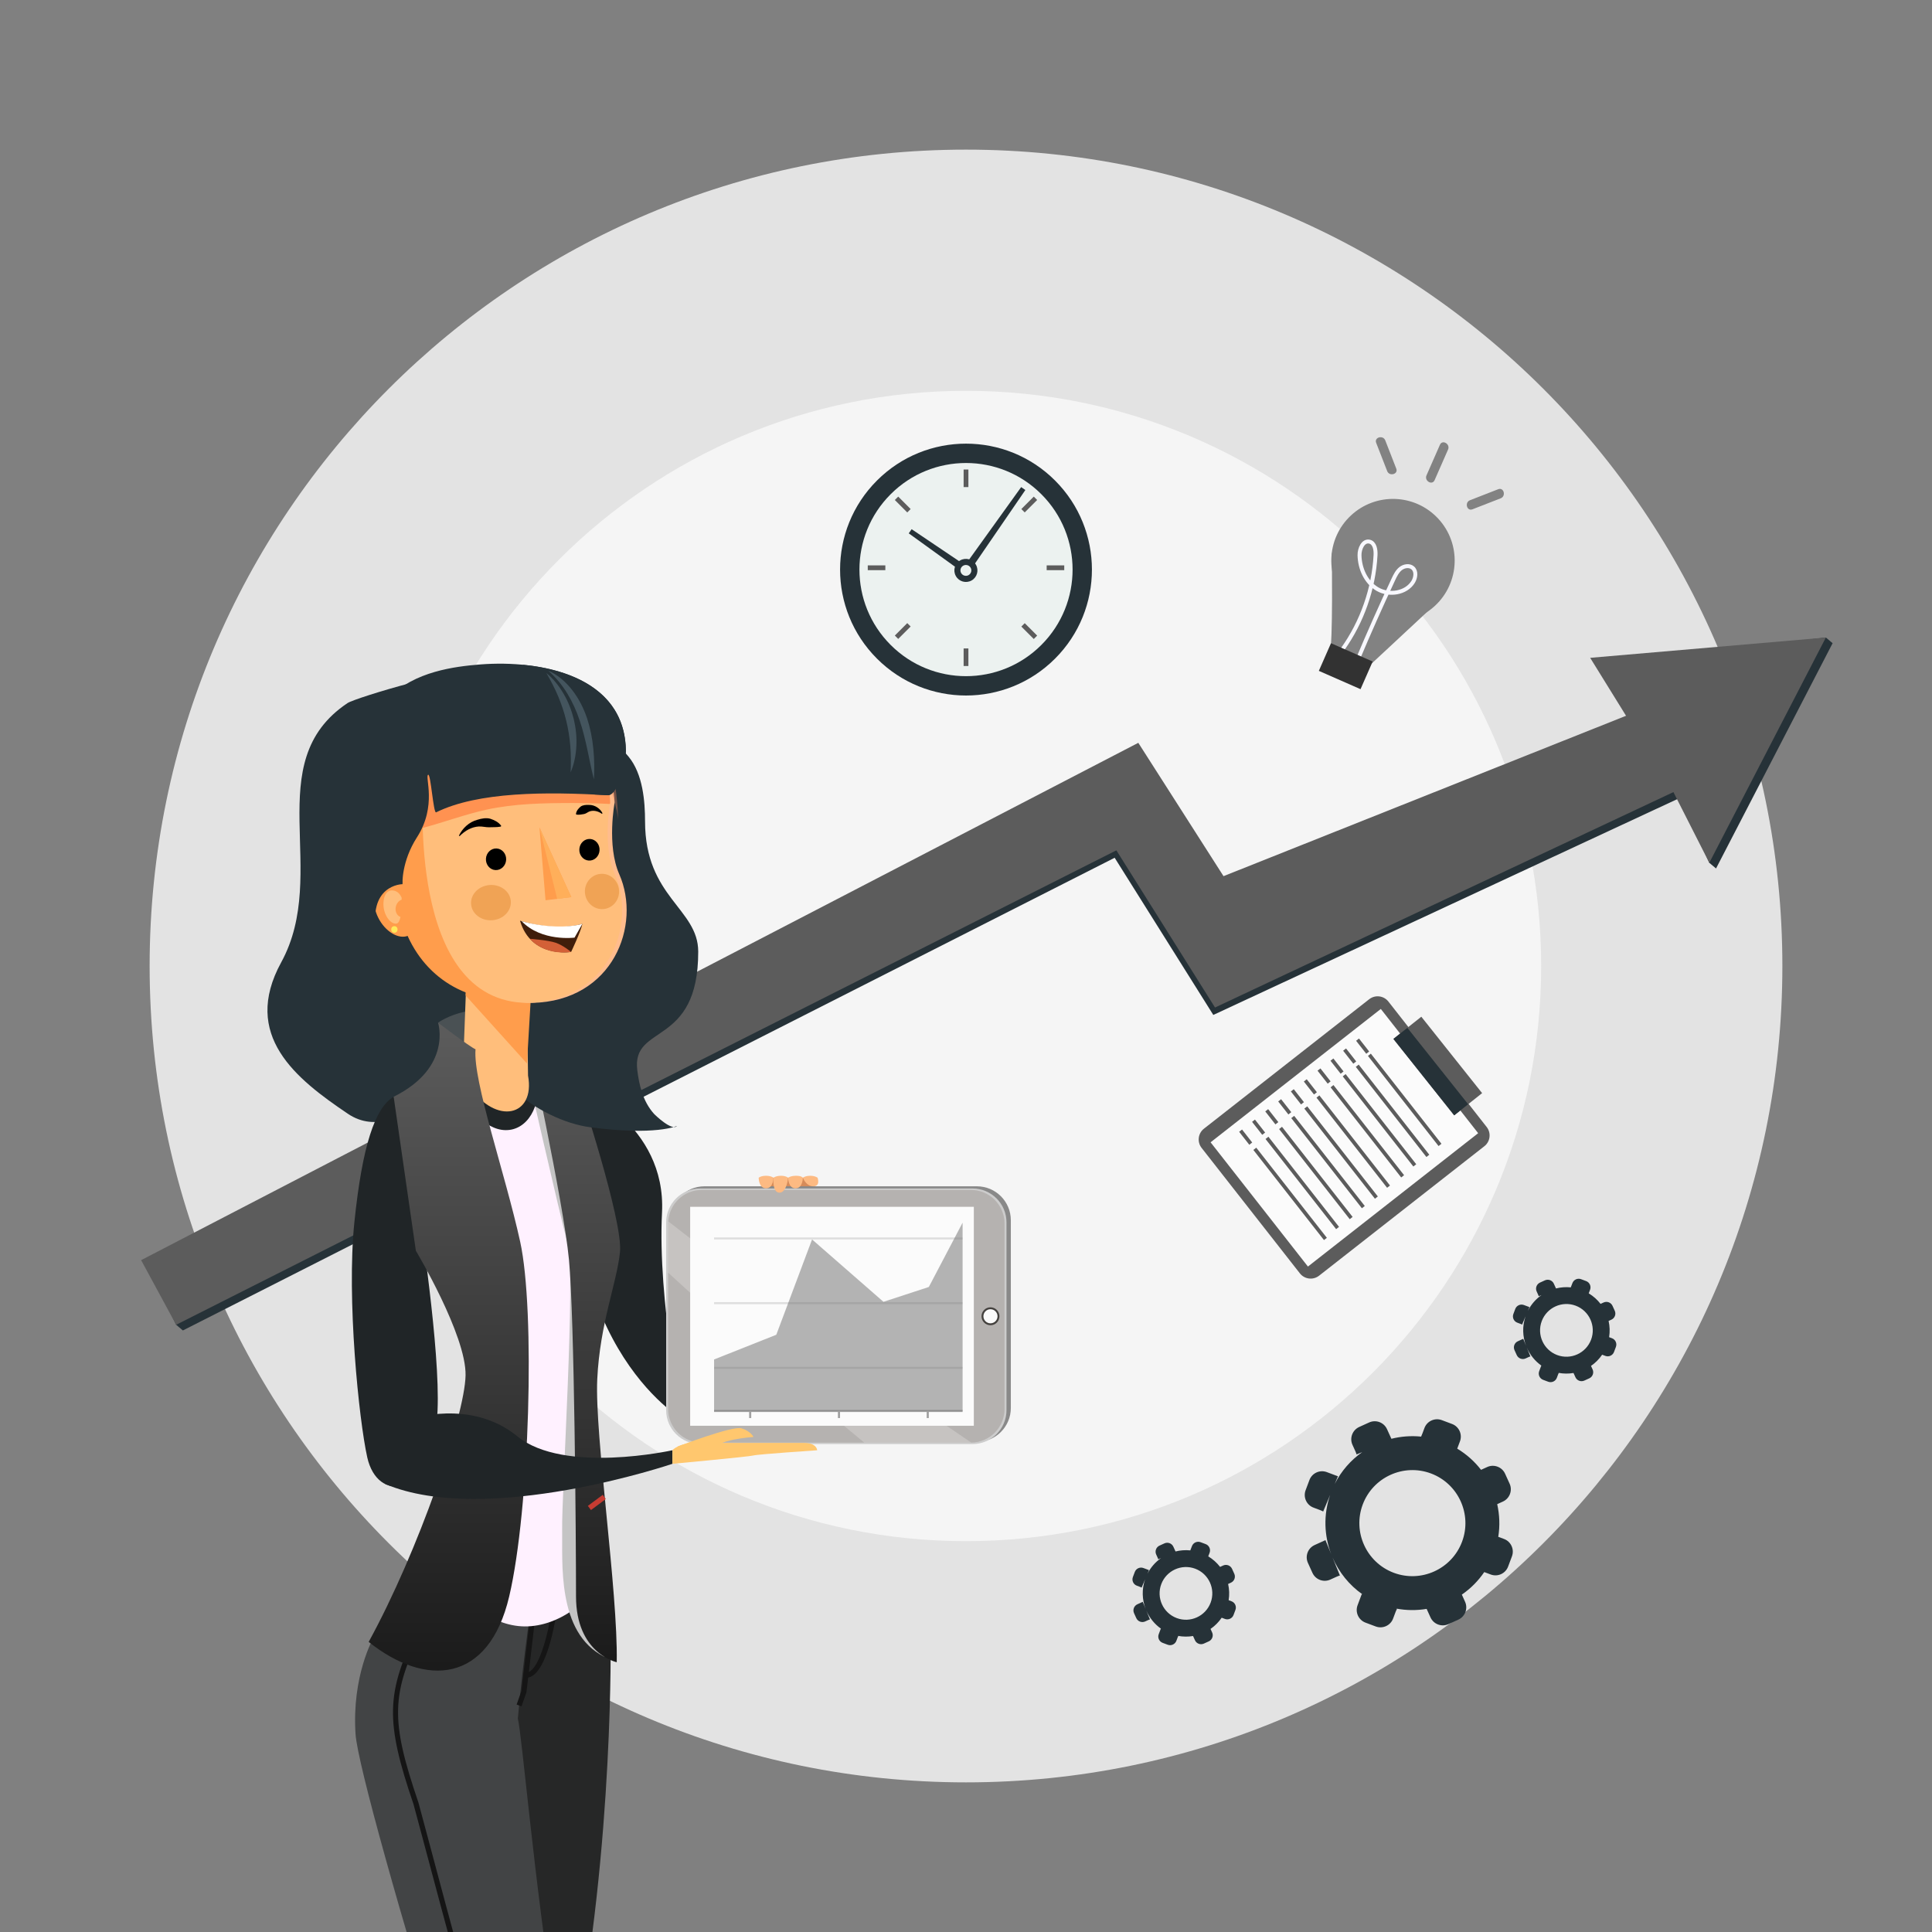 <svg width="400" height="400" viewBox="0 0 400 400" fill="none" xmlns="http://www.w3.org/2000/svg">
<rect x="0" y="0" width="400" height="400" fill="#808080" stroke="none"/>
<g clip-path="url(#clip0_112_1747)">
<path d="M200 369.02C293.348 369.02 369.021 293.347 369.021 199.999C369.021 106.652 293.348 30.979 200 30.979C106.653 30.979 30.98 106.652 30.98 199.999C30.98 293.347 106.653 369.02 200 369.02Z" fill="#E3E3E3"/>
<path d="M200 319.082C265.768 319.082 319.083 265.767 319.083 199.999C319.083 134.231 265.768 80.916 200 80.916C134.232 80.916 80.917 134.231 80.917 199.999C80.917 265.767 134.232 319.082 200 319.082Z" fill="#F5F5F5"/>
<path d="M30.615 262.075L36.47 274.281L37.865 275.456L230.778 177.592L251.201 210.132L347.86 165.171L353.891 178.633L355.286 179.808L379.423 133.167L378.027 131.992L330.625 137.371L338.051 149.37L253.799 182.986L236.157 155.378L30.615 262.075Z" fill="#263238"/>
<path d="M29.219 260.9L36.469 274.281L231.132 176.054L251.556 208.594L346.464 163.996L353.891 178.633L378.027 131.992L329.229 136.196L336.656 148.195L253.316 181.399L235.674 153.792L29.219 260.9Z" fill="#5C5C5C"/>
<path d="M218.436 136.361C228.617 126.181 228.617 109.671 218.437 99.489C208.257 89.306 191.749 89.306 181.567 99.489C171.384 109.671 171.384 126.178 181.567 136.361C191.749 146.545 208.257 146.545 218.436 136.361Z" fill="#263238"/>
<path d="M215.604 133.529C224.221 124.912 224.221 110.94 215.604 102.323C206.989 93.705 193.016 93.705 184.401 102.323C175.783 110.94 175.783 124.911 184.401 133.529C193.016 142.148 206.988 142.148 215.604 133.529Z" fill="#ECF2F0"/>
<path d="M200.642 118.562C200.995 118.211 200.995 117.641 200.642 117.286C200.29 116.936 199.719 116.936 199.366 117.286C199.015 117.641 199.015 118.211 199.366 118.562C199.718 118.915 200.29 118.915 200.642 118.562Z" fill="#040404"/>
<path d="M198.793 116.024C197.649 116.678 197.249 118.136 197.908 119.276C198.558 120.432 200.016 120.828 201.168 120.173C202.315 119.513 202.708 118.059 202.053 116.911C201.401 115.765 199.943 115.371 198.793 116.024Z" fill="#263238"/>
<path d="M201.05 117.852L212.289 101.455L211.422 100.848L199.806 117.014L188.745 109.564L188.146 110.423L200.182 119.111L200.278 118.972L200.282 118.976L200.761 118.276L201.054 117.854L201.05 117.852Z" fill="#263238"/>
<path d="M198.862 117.906C198.763 118.515 199.179 119.099 199.785 119.2C200.397 119.318 200.977 118.894 201.088 118.286C201.192 117.672 200.782 117.094 200.173 116.99C199.55 116.882 198.976 117.295 198.862 117.906Z" fill="#ECF2F0"/>
<path d="M200.497 97.207H199.507V100.847H200.497V97.207Z" fill="#5C5C5C"/>
<path d="M200.497 134.252H199.507V137.89H200.497V134.252Z" fill="#5C5C5C"/>
<path d="M183.302 117.055H179.661V118.048H183.302V117.055Z" fill="#5C5C5C"/>
<path d="M220.342 117.055H216.702V118.048H220.342V117.055Z" fill="#5C5C5C"/>
<path d="M214.033 102.817L211.459 105.391L212.159 106.091L214.733 103.517L214.033 102.817Z" fill="#5C5C5C"/>
<path d="M187.838 129.009L185.266 131.582L185.966 132.282L188.539 129.71L187.838 129.009Z" fill="#5C5C5C"/>
<path d="M185.966 102.817L185.264 103.52L187.838 106.093L188.54 105.391L185.966 102.817Z" fill="#5C5C5C"/>
<path d="M212.162 129.022L211.459 129.725L214.033 132.298L214.735 131.596L212.162 129.022Z" fill="#5C5C5C"/>
<path d="M97.007 139.939C97.044 137.424 73.637 144.44 71.955 145.564C53.57 157.846 68.399 180.635 58.224 199.237C49.937 214.39 61.296 223.354 72.02 230.592C83.674 238.458 97.346 216.58 97.346 216.58C97.346 216.58 97.004 140.123 97.007 139.939Z" fill="#263238"/>
<path d="M168.778 244.059L168.287 248.349L158.868 247.601L158.6 243.744L160.124 243.835H163.173H166.223L168.778 244.059Z" fill="#D68B59"/>
<path d="M126.433 341.37C126.433 349.346 126.164 398.488 114.954 440.816C104.522 480.206 104.91 514.351 104.91 514.351L95.583 512.199C95.583 512.199 91.075 446.56 97.634 419.656C98.094 372.665 107.87 334.641 107.87 334.641L124.999 328.543L126.433 341.37Z" fill="#262727"/>
<path d="M77.303 339.131C77.303 339.131 72.807 346.934 73.613 359.04C74.421 371.146 109.573 487.088 122.487 514.35C128.585 514.35 131.814 514.35 131.814 514.35C131.814 514.35 121.984 463.218 115.173 418.93C110.378 387.746 108.166 359.954 107.214 355.805C108.497 341.456 110.291 330.514 110.291 330.514L77.303 339.131Z" fill="#424445"/>
<path d="M127.883 514.517C127.737 514.065 113.151 469.072 106.331 447.794C100.835 430.646 91.34 394.998 87.284 379.776C86.354 376.284 85.682 373.761 85.613 373.554C79.72 356.263 79.877 350.444 86.594 336.92L87.558 337.399C80.936 350.731 80.797 356.086 86.632 373.207C86.705 373.422 87.204 375.291 88.324 379.499C92.377 394.714 101.868 430.343 107.356 447.466C114.175 468.742 128.76 513.733 128.907 514.185L127.883 514.517Z" fill="#151515"/>
<path d="M107.973 353.276L106.959 352.916L107.951 350.115L110.109 331.586H115.546L115.471 332.19C115.287 333.674 113.578 346.477 109.359 347.331L108.986 350.417L107.973 353.276ZM111.069 332.662L109.496 346.161C111.833 345.069 113.632 337.719 114.325 332.662H111.069Z" fill="#151515"/>
<path d="M119.868 225.189C119.868 225.189 137.991 232.761 137.062 251.055C136.133 269.349 141.292 293.832 141.292 293.832C141.292 293.832 112.856 277.526 119.868 225.189Z" fill="#202527"/>
<path d="M209.283 252.639V291.504C209.283 295.385 206.137 298.531 202.256 298.531H145.846C141.964 298.531 138.818 295.385 138.818 291.504V252.639C138.818 248.757 141.965 245.611 145.846 245.611H202.256C206.137 245.611 209.283 248.758 209.283 252.639Z" fill="#898989"/>
<path d="M208.385 253.088V291.954C208.385 295.835 205.238 298.981 201.358 298.981H144.947C141.066 298.981 137.92 295.835 137.92 291.954V253.088C137.92 249.207 141.066 246.061 144.947 246.061H201.358C205.238 246.061 208.385 249.207 208.385 253.088Z" fill="#CCCCCC"/>
<path d="M207.965 253.319V291.722C207.965 295.557 204.856 298.666 201.021 298.666H145.283C141.448 298.666 138.339 295.557 138.339 291.722V253.319C138.339 249.484 141.448 246.375 145.283 246.375H201.021C204.856 246.375 207.965 249.484 207.965 253.319Z" fill="#C6C3C1"/>
<path d="M138.34 263.498V291.722C138.34 295.557 141.449 298.666 145.284 298.666H178.924C165.127 287.252 151.498 275.642 138.34 263.498Z" fill="#B5B2B0"/>
<path d="M138.362 252.872C143.034 256.511 147.722 260.128 152.437 263.712C168.332 275.794 184.512 287.521 201.08 298.663C204.888 298.631 207.966 295.537 207.966 291.722V253.319C207.966 249.484 204.857 246.375 201.022 246.375H145.283C141.599 246.375 138.594 249.246 138.362 252.872Z" fill="#B5B2B0"/>
<path d="M142.891 249.855V295.188H201.619V249.855H142.891Z" fill="#FBFBFB"/>
<path d="M203.894 271.347C204.542 270.699 205.591 270.699 206.238 271.347C206.886 271.995 206.886 273.045 206.238 273.692C205.591 274.339 204.541 274.339 203.894 273.692C203.246 273.045 203.246 271.995 203.894 271.347Z" fill="#FBFBFB" stroke="#44413E" stroke-width="0.397" stroke-miterlimit="10"/>
<path d="M199.295 282.994H147.843V283.413H199.295V282.994Z" fill="#DEDEDE"/>
<path d="M199.295 269.596H147.843V270.013H199.295V269.596Z" fill="#DEDEDE"/>
<path d="M199.295 256.197H147.843V256.615H199.295V256.197Z" fill="#DEDEDE"/>
<path d="M199.295 291.924H147.843V292.342H199.295V291.924Z" fill="#A1A1A1"/>
<path opacity="0.53" d="M147.843 281.462L160.724 276.346L168.128 256.614L182.913 269.527L192.302 266.455L199.295 253.141V292.133H147.843V281.462Z" fill="#747474"/>
<path d="M155.537 292.133H155.096V293.593H155.537V292.133Z" fill="#A1A1A1"/>
<path d="M173.919 292.133H173.478V293.593H173.919V292.133Z" fill="#A1A1A1"/>
<path d="M192.301 292.133H191.859V293.593H192.301V292.133Z" fill="#A1A1A1"/>
<path d="M90.696 211.734C90.696 211.734 98.874 205.771 109.246 211.734C111.367 218.594 112.714 221.184 112.714 221.184L90.696 220.746C90.696 220.746 93.612 214.919 90.696 211.734Z" fill="#4A5154"/>
<path d="M92.262 220.478L95.444 219.133H108.542C108.542 219.133 118.808 242.31 110.172 242.13C101.536 241.951 92.262 234.558 92.262 234.558V220.478Z" fill="#EBEBEB"/>
<path d="M94.92 221.789C94.92 221.789 98.813 234.558 104.373 233.482C109.933 232.406 108.543 219.133 108.543 219.133L116.928 226.34L122.039 268.366V330.245C122.039 330.245 117.37 336.003 109.962 336.678C102.554 337.353 96.839 331.59 96.391 330.514C95.943 329.438 105.023 294.224 100.618 277.933C96.212 261.641 94.92 221.789 94.92 221.789Z" fill="#FFF1FF"/>
<path d="M108.542 219.133C108.542 219.133 115.907 251.643 117.56 257.581C119.212 263.518 116.256 309.793 116.389 316.518C116.522 323.244 115.155 338.033 125.12 343.014C123.248 306.564 119.824 238.982 119.824 238.982L111.382 221.158L108.542 219.133Z" fill="#C4C4C4"/>
<path d="M81.505 227.068C77.649 229.356 75.013 237.157 73.371 253.031C71.73 268.904 74.319 294.02 76.037 301.731C78.118 311.07 88.682 310.205 90.43 294.197C91.603 283.469 87.535 256.192 86.493 248.961C85.451 241.731 81.505 227.068 81.505 227.068Z" fill="#202527"/>
<path d="M127.689 344.146C127.689 344.146 119.258 342.353 119.258 330.515C119.258 318.678 118.937 272.858 117.797 260.792C116.658 248.726 109.062 214.021 109.062 214.021L109.246 211.734C109.246 211.734 111.546 218.864 114.371 221.016C117.196 223.169 119.869 225.189 119.869 225.189C119.869 225.189 129.021 252.762 128.362 259.219C127.702 265.676 124.192 274.016 123.654 285.585C123.115 297.153 127.958 329.527 127.689 344.146Z" fill="url(#paint0_linear_112_1747)"/>
<path d="M104.688 312.751C99.561 312.48 90.832 308.303 90.463 308.125L90.93 307.156C91.018 307.199 99.833 311.417 104.745 311.677L104.688 312.751Z" fill="#C63C32"/>
<path d="M124.791 309.491L121.71 311.777L122.351 312.641L125.432 310.356L124.791 309.491Z" fill="#C63C32"/>
<path d="M157.075 243.836C157.075 243.836 157.075 246.032 158.6 246.032C160.125 246.032 160.125 243.836 160.125 243.836C160.125 243.836 159.677 243.432 158.6 243.432C157.523 243.432 157.075 243.836 157.075 243.836Z" fill="#FDBA82"/>
<path d="M160.125 243.836C160.125 243.836 159.855 246.929 161.38 246.929C162.905 246.929 163.174 243.836 163.174 243.836C163.174 243.836 162.726 243.432 161.694 243.432C160.662 243.432 160.125 243.836 160.125 243.836Z" fill="#FDBA82"/>
<path d="M163.173 243.836C163.173 243.836 163.173 246.032 164.698 246.032C166.222 246.032 166.222 243.836 166.222 243.836C166.222 243.836 165.997 243.432 164.831 243.432C163.666 243.432 163.173 243.836 163.173 243.836Z" fill="#FDBA82"/>
<path d="M166.223 243.836C166.223 243.836 166.869 245.612 168.394 245.612C169.919 245.612 169.271 243.836 169.271 243.836C169.271 243.836 168.778 243.432 167.747 243.432C166.715 243.432 166.223 243.836 166.223 243.836Z" fill="#FDBA82"/>
<path d="M110.901 220.902C112.515 226.887 110.42 232.658 106.222 233.79C102.023 234.922 97.311 230.988 95.696 225.003C94.082 219.018 96.177 213.248 100.375 212.116C104.575 210.984 109.287 214.918 110.901 220.902Z" fill="#202527"/>
<path d="M79.742 149.935C79.742 149.935 74.847 157.527 95.886 172.732C101.92 177.092 118.245 195.096 104.078 212.464C96.903 221.261 111.64 231.976 122.162 233.38C135.716 235.188 140.159 233.113 140.159 233.113C139.154 234.268 135.622 230.851 135.375 230.573C133.069 227.984 132.315 224.564 131.943 221.553C130.744 211.854 144.598 216.941 144.559 197.005C144.542 188.093 133.557 185.761 133.551 170.064C133.55 165.912 133.106 160.246 130.141 156.661C120.39 144.874 98.587 144.886 79.742 149.935Z" fill="#263238"/>
<path d="M97.159 224.902C102.725 233.049 110.88 231.142 109.324 222.691L109.08 205.614L96.5 204.287L95.888 220.525C95.829 222.082 96.28 223.614 97.159 224.902Z" fill="#FFBE7B"/>
<path fill-rule="evenodd" clip-rule="evenodd" d="M109.1 220.18L96.394 206.089L96.534 203.725L110.026 204.523L109.306 216.69C109.241 217.802 109.1 220.18 109.1 220.18Z" fill="#FF9D4C"/>
<path d="M106.045 207.129C116.981 206.881 124.821 200.533 124.452 190.535L123.365 161.067C122.997 151.07 113.833 143.166 102.897 143.414C91.961 143.662 76.243 150.741 76.612 160.739L82.961 189.803C86.092 201.102 95.109 207.378 106.045 207.129Z" fill="#FF9D4C"/>
<path d="M110.193 207.636C126.974 207.255 132.841 191.513 128.22 181.021C125.572 175.012 127.253 166.168 127.253 166.168C126.883 156.141 117.677 143.997 107.087 144.238C96.497 144.479 88.212 152.803 88.582 162.83C88.582 162.83 84.952 207.574 110.193 207.636Z" fill="#FFBC8D"/>
<path d="M109.274 207.637C126.055 207.256 131.922 191.515 127.3 181.023C124.653 175.012 126.333 166.169 126.333 166.169C125.963 156.142 116.757 143.998 106.167 144.238C95.577 144.479 87.292 152.802 87.662 162.829C87.662 162.829 84.032 207.575 109.274 207.637Z" fill="#FFBE7B"/>
<path d="M87.522 171.408C91.963 170.228 96.303 168.598 100.797 167.615C106.504 166.367 112.572 166.27 118.399 166.254C121.028 166.247 123.658 166.314 126.284 166.451C126.314 166.271 126.333 166.169 126.333 166.169C125.964 156.142 116.757 143.998 106.168 144.238C95.577 144.479 87.292 152.802 87.662 162.829C87.662 162.829 87.376 166.347 87.522 171.408Z" fill="#FF9251"/>
<path opacity="0.38" d="M121.707 150.074C121.707 150.074 127.893 166.027 127.987 169.855C127.987 169.855 127.77 153.087 121.707 150.074Z" fill="#EB8560"/>
<path d="M104.792 178.027C104.719 179.262 103.723 180.208 102.568 180.14C101.413 180.072 100.537 179.015 100.609 177.78C100.681 176.545 101.677 175.6 102.833 175.668C103.988 175.736 104.865 176.792 104.792 178.027Z" fill="black"/>
<path d="M124.13 176.058C124.057 177.293 123.061 178.239 121.906 178.171C120.751 178.103 119.874 177.046 119.947 175.811C120.019 174.576 121.015 173.631 122.171 173.699C123.326 173.767 124.203 174.823 124.13 176.058Z" fill="black"/>
<path opacity="0.6" d="M105.761 186.577C105.91 188.591 104.188 190.359 101.916 190.526C99.643 190.694 97.681 189.197 97.532 187.183C97.384 185.169 99.106 183.401 101.378 183.233C103.651 183.066 105.613 184.563 105.761 186.577Z" fill="#E6923C"/>
<path opacity="0.6" d="M128.166 184.312C128.313 186.326 126.851 188.073 124.901 188.215C122.951 188.357 121.251 186.839 121.105 184.825C120.958 182.811 122.42 181.064 124.37 180.921C126.32 180.78 128.02 182.297 128.166 184.312Z" fill="#E6923C"/>
<path d="M95.159 173.113C96.288 171.948 97.693 171.197 99.126 171.117C99.856 171.08 100.546 171.288 101.272 171.28C102.02 171.232 102.769 171.312 103.7 171.136L103.767 170.972C103.199 170.193 102.389 169.814 101.539 169.521C100.67 169.27 99.723 169.456 98.863 169.718C97.075 170.186 95.72 171.537 95.013 173.012L95.159 173.113Z" fill="black"/>
<path d="M124.746 168.376C124.287 167.445 123.199 166.619 121.923 166.646C121.317 166.624 120.658 166.657 120.187 167.018C119.745 167.412 119.349 167.829 119.243 168.526L119.348 168.659C120.038 168.736 120.486 168.589 120.945 168.531C121.374 168.44 121.682 168.133 122.079 167.99C122.84 167.725 123.771 167.89 124.618 168.488L124.746 168.376Z" fill="black"/>
<path d="M83.325 183.06C83.325 183.06 83.076 178.413 86.337 173.343C90.534 166.815 87.916 160.78 88.645 160.402C89.18 160.125 89.725 168.468 90.291 168.188C98.961 163.9 113.158 163.9 125.785 164.646C128.153 164.786 129.594 156.841 129.581 155.516C129.427 139.704 111.673 136.624 99.532 137.56C88.57 138.406 66.759 141.792 78.792 177.008" fill="#263238"/>
<path d="M129.581 155.516C129.461 143.192 118.649 138.603 108.136 137.621C109.709 138.547 111.253 139.519 112.754 140.55C115.252 142.265 118.109 144.186 119.894 146.657C121.824 149.328 122.945 152.441 123.294 155.717C123.6 158.591 123.553 161.582 123.087 164.5C123.992 164.544 124.892 164.593 125.783 164.646C128.152 164.786 129.593 156.841 129.581 155.516Z" fill="#263238"/>
<path d="M85.49 186.999C86.929 189.886 86.489 192.898 84.506 193.726C82.524 194.554 79.749 192.885 78.309 189.998C76.87 187.111 77.31 184.099 79.293 183.271C81.275 182.443 84.049 184.112 85.49 186.999Z" fill="#FF9D4C"/>
<path fill-rule="evenodd" clip-rule="evenodd" d="M83.15 185.838C82.839 185.177 82.443 184.629 81.609 184.402C80.774 184.177 79.528 184.521 79.391 186.897C79.254 189.273 80.817 191.426 82.097 191.218C82.502 191.151 82.757 190.588 82.915 189.848C82.163 189.578 81.738 188.662 81.954 187.712C82.117 187 82.596 186.459 83.162 186.266C83.158 185.999 83.15 185.838 83.15 185.838Z" fill="#FFBE7B"/>
<path d="M81.652 193.114C82.528 193.114 82.529 191.752 81.652 191.752C80.776 191.751 80.774 193.114 81.652 193.114Z" fill="#FFE95B"/>
<path d="M111.692 171.311L118.282 185.733L112.948 186.39L111.692 171.311Z" fill="#FF9D4C"/>
<path d="M111.692 171.311L118.282 185.733L115.357 186.094L111.692 171.311Z" fill="#FFAF5A"/>
<path d="M83.325 183.06C83.325 183.06 75.923 183.099 78.038 193.781C78.038 193.781 64.994 160.879 73.122 151.824C81.252 142.769 83.325 183.06 83.325 183.06Z" fill="#263238"/>
<path d="M113.509 138.848C115.473 139.709 117.169 141.189 118.498 142.912C119.844 144.635 120.825 146.617 121.534 148.672C122.213 150.735 122.633 152.86 122.838 154.986C123.052 157.113 123.09 159.237 122.967 161.369C122.426 159.301 122.043 157.224 121.604 155.18C121.155 153.139 120.686 151.121 120.018 149.181C119.38 147.238 118.53 145.37 117.476 143.619C116.408 141.873 115.106 140.266 113.509 138.848Z" fill="#44555E"/>
<path d="M113.128 139.348C114.561 140.529 115.742 142.014 116.685 143.634C117.638 145.252 118.324 147.027 118.786 148.853C119.22 150.687 119.429 152.577 119.329 154.453C119.24 156.325 118.874 158.188 118.145 159.896C118.222 158.044 118.222 156.248 118.08 154.472C117.927 152.698 117.665 150.945 117.233 149.232C116.829 147.512 116.254 145.836 115.573 144.192C114.88 142.548 114.051 140.955 113.128 139.348Z" fill="#44555E"/>
<path d="M107.663 190.617C107.663 190.617 114.616 192.992 120.569 191.28C120.261 192.895 118.242 197.092 118.242 197.092C118.242 197.092 109.941 198.436 107.663 190.617Z" fill="#401E0B"/>
<path d="M120.569 191.28L118.952 194.126C118.952 194.126 112.119 195.015 107.997 190.723C112.601 192.011 117.536 192.133 120.569 191.28Z" fill="white"/>
<path d="M118.242 197.092C118.242 197.092 116.62 195.723 115.07 195.19C113.521 194.656 109.704 194.365 109.704 194.365C109.704 194.365 112.43 197.858 118.242 197.092Z" fill="#D36037"/>
<path d="M81.504 227.07L86.099 258.951C86.099 258.951 96.57 276.438 96.39 284.779C96.211 293.119 86.711 321.002 76.332 339.94C88.141 349.356 101.189 348.54 105.426 330.515C109.663 312.49 110.832 271.327 107.693 257.068C104.554 242.809 97.893 223.837 98.453 217.246C97.22 216.708 90.696 211.736 90.696 211.736C90.696 211.736 93.7 221.016 81.504 227.07Z" fill="url(#paint1_linear_112_1747)"/>
<path d="M84.923 293.831C84.923 293.831 97.464 289.486 107.107 297.372C116.75 305.259 139.216 300.261 139.216 300.261V303.066C139.216 303.066 100.759 316.114 79.772 307.258C80.668 298.404 84.923 293.831 84.923 293.831Z" fill="#202527"/>
<path d="M139.216 300.262C139.216 300.262 140.388 298.742 144.225 298.742C148.062 298.742 163.681 298.742 166.431 298.742C169.181 298.742 169.181 300.262 169.181 300.262C169.181 300.262 156.825 301.091 156.009 301.339C155.192 301.587 139.216 303.067 139.216 303.067V300.262Z" fill="#FFC76E"/>
<path d="M140.31 299.489C140.31 299.489 151.605 295.169 153.488 295.713C155.371 296.256 156.009 297.497 156.009 297.497C156.009 297.497 147.454 298.152 148.556 300.105C145.866 301.901 140.31 299.489 140.31 299.489Z" fill="#FFC76E"/>
<path d="M297.107 125.413C302.27 120.607 302.558 112.526 297.752 107.363C292.945 102.2 284.864 101.911 279.702 106.718C274.539 111.524 274.251 119.605 279.057 124.768C283.864 129.93 291.945 130.219 297.107 125.413Z" fill="#828282"/>
<path d="M275.312 135.141C276.008 133.556 275.738 114.498 275.738 114.498L298.044 124.292L282.843 138.448L275.312 135.141Z" fill="#828282"/>
<path d="M277.987 134.388C282.019 128.72 284.406 121.896 284.79 114.951C284.851 113.835 284.63 112.395 283.54 112.144C282.23 111.841 281.45 113.604 281.473 114.948C281.522 117.72 282.803 120.587 285.202 121.978C287.601 123.369 291.11 122.835 292.568 120.476C293.119 119.583 293.286 118.276 292.497 117.586C291.814 116.989 290.706 117.16 289.993 117.72C289.28 118.281 288.868 119.132 288.483 119.953C285.887 125.488 283.402 131.076 281.03 136.711" stroke="#F8F8FF" stroke-width="0.812" stroke-miterlimit="10"/>
<path d="M284.197 136.96L275.566 133.17L273.052 138.895L281.683 142.685L284.197 136.96Z" fill="#323232"/>
<path d="M297.021 99.41C297.949 97.296 298.878 95.182 299.806 93.068C300.305 91.931 298.628 90.939 298.124 92.085C297.196 94.199 296.267 96.313 295.339 98.427C294.84 99.564 296.518 100.556 297.021 99.41Z" fill="#828282"/>
<path d="M304.858 105.446C306.807 104.686 308.756 103.927 310.705 103.168C311.86 102.717 311.357 100.833 310.187 101.289C308.238 102.049 306.289 102.809 304.341 103.568C303.185 104.018 303.688 105.902 304.858 105.446Z" fill="#828282"/>
<path d="M289.082 97.022C288.323 95.073 287.563 93.124 286.804 91.175C286.353 90.02 284.469 90.523 284.925 91.693C285.684 93.642 286.444 95.591 287.204 97.54C287.654 98.695 289.539 98.192 289.082 97.022Z" fill="#828282"/>
<path d="M269.127 263.636L248.778 237.66C247.813 236.429 248.03 234.649 249.261 233.685L283.478 206.878C284.71 205.913 286.49 206.13 287.454 207.361L307.803 233.337C308.768 234.569 308.551 236.348 307.32 237.313L273.102 264.119C271.871 265.082 270.091 264.866 269.127 263.636Z" fill="#5C5C5C"/>
<path d="M306.038 234.616L285.884 208.891L250.639 236.502L270.793 262.227L306.038 234.616Z" fill="#FBFBFB"/>
<path d="M298.438 236.807L283.819 218.146L283.22 218.616L297.839 237.277L298.438 236.807Z" fill="#5C5C5C"/>
<path d="M295.921 239.074L281.303 220.414L280.703 220.884L295.322 239.544L295.921 239.074Z" fill="#5C5C5C"/>
<path d="M293.217 241.043L278.599 222.383L277.999 222.852L292.618 241.513L293.217 241.043Z" fill="#5C5C5C"/>
<path d="M290.7 243.311L276.081 224.65L275.482 225.12L290.1 243.78L290.7 243.311Z" fill="#5C5C5C"/>
<path d="M287.783 245.448L273.164 226.787L272.565 227.257L287.183 245.917L287.783 245.448Z" fill="#5C5C5C"/>
<path d="M285.266 247.715L270.647 229.055L270.048 229.524L284.667 248.185L285.266 247.715Z" fill="#5C5C5C"/>
<path d="M282.563 249.686L267.944 231.025L267.345 231.495L281.964 250.155L282.563 249.686Z" fill="#5C5C5C"/>
<path d="M280.045 251.951L265.427 233.291L264.827 233.761L279.446 252.421L280.045 251.951Z" fill="#5C5C5C"/>
<path d="M277.232 254.01L262.613 235.35L262.014 235.819L276.632 254.48L277.232 254.01Z" fill="#5C5C5C"/>
<path d="M274.714 256.276L260.096 237.615L259.496 238.085L274.115 256.745L274.714 256.276Z" fill="#5C5C5C"/>
<path d="M280.765 215.484L282.869 218.17L283.469 217.7L281.364 215.014L280.765 215.484Z" fill="#5C5C5C"/>
<path d="M278.084 217.541L280.188 220.227L280.788 219.757L278.684 217.071L278.084 217.541Z" fill="#5C5C5C"/>
<path d="M275.463 219.617L277.567 222.303L278.167 221.833L276.063 219.147L275.463 219.617Z" fill="#5C5C5C"/>
<path d="M272.782 221.673L274.886 224.359L275.485 223.89L273.381 221.204L272.782 221.673Z" fill="#5C5C5C"/>
<path d="M269.943 223.916L272.047 226.602L272.646 226.132L270.542 223.446L269.943 223.916Z" fill="#5C5C5C"/>
<path d="M267.261 225.974L269.365 228.66L269.965 228.19L267.861 225.505L267.261 225.974Z" fill="#5C5C5C"/>
<path d="M264.64 228.048L266.744 230.734L267.344 230.265L265.239 227.579L264.64 228.048Z" fill="#5C5C5C"/>
<path d="M261.958 230.107L264.062 232.793L264.662 232.323L262.558 229.637L261.958 230.107Z" fill="#5C5C5C"/>
<path d="M259.227 232.267L261.331 234.953L261.931 234.483L259.826 231.798L259.227 232.267Z" fill="#5C5C5C"/>
<path d="M256.551 234.326L258.655 237.012L259.255 236.542L257.151 233.856L256.551 234.326Z" fill="#5C5C5C"/>
<path d="M306.857 226.32L294.268 210.5L288.491 215.097L301.08 230.917L306.857 226.32Z" fill="#5C5C5C"/>
<path d="M303.968 228.619L291.379 212.799L288.491 215.097L301.08 230.918L303.968 228.619Z" fill="#263238"/>
<path d="M271.981 312.149C273.016 312.521 273.953 312.882 273.941 312.96L275.392 309.503C273.971 313.637 274.148 317.959 275.611 321.775L274.422 318.866L272.183 319.883C270.776 320.522 270.154 322.18 270.793 323.587L271.727 325.643C272.371 327.061 274.051 327.684 275.462 327.02C276.457 326.551 277.375 326.143 277.421 326.207L275.899 322.483C277.206 325.508 279.331 328.176 282.117 330.119L281.936 330.043L281.073 332.345C280.53 333.792 281.263 335.405 282.71 335.948L284.823 336.741C286.283 337.288 287.911 336.54 288.439 335.074C288.811 334.039 289.171 333.102 289.25 333.114L289.065 333.036C291.184 333.439 293.315 333.447 295.369 333.103L296.172 334.871C296.811 336.279 298.47 336.901 299.877 336.262L301.932 335.328C303.351 334.683 303.974 333.003 303.31 331.593C303.049 331.039 302.811 330.516 302.659 330.147C304.455 328.908 306.037 327.337 307.3 325.481L308.634 325.982C310.081 326.525 311.694 325.792 312.237 324.345L313.03 322.231C313.577 320.772 312.829 319.143 311.363 318.616C310.938 318.463 310.534 318.314 310.2 318.183C310.565 315.897 310.472 313.605 309.979 311.419L311.159 310.883C312.566 310.243 313.188 308.585 312.549 307.178L311.615 305.123C310.971 303.704 309.291 303.081 307.88 303.745C307.421 303.961 306.983 304.162 306.635 304.312C305.299 302.586 303.639 301.091 301.703 299.927L302.268 298.421C302.811 296.974 302.079 295.361 300.631 294.818L298.518 294.025C297.059 293.478 295.43 294.226 294.903 295.692C294.639 296.425 294.383 297.102 294.227 297.435C292.138 297.223 290.058 297.387 288.072 297.884L287.169 295.896C286.53 294.489 284.871 293.867 283.464 294.506L281.409 295.439C279.991 296.084 279.367 297.764 280.031 299.175C280.499 300.17 280.908 301.087 280.844 301.134L282.028 300.65C279.678 302.306 277.703 304.536 276.345 307.232L277.01 305.65L274.708 304.787C273.261 304.243 271.648 304.976 271.105 306.423L270.312 308.537C269.767 309.993 270.515 311.622 271.981 312.149ZM296.277 305.067C301.945 307.195 304.827 313.537 302.699 319.206C300.572 324.874 294.23 327.755 288.562 325.628C282.894 323.501 280.012 317.159 282.139 311.491C284.266 305.822 290.609 302.94 296.277 305.067Z" fill="#263238"/>
<path d="M235.381 328.304C235.895 328.489 236.361 328.668 236.355 328.707L237.077 326.989C236.37 329.044 236.458 331.192 237.186 333.089L236.594 331.642L235.482 332.148C234.782 332.466 234.473 333.291 234.79 333.99L235.254 335.011C235.574 335.717 236.41 336.026 237.111 335.696C237.606 335.463 238.062 335.26 238.085 335.292L237.328 333.441C237.978 334.945 239.034 336.271 240.419 337.237L240.33 337.199L239.9 338.343C239.63 339.063 239.994 339.864 240.714 340.134L241.764 340.528C242.489 340.8 243.298 340.428 243.561 339.699C243.746 339.185 243.925 338.719 243.964 338.725L243.872 338.686C244.925 338.886 245.984 338.891 247.006 338.719L247.405 339.599C247.722 340.298 248.547 340.607 249.246 340.29L250.268 339.826C250.974 339.506 251.282 338.67 250.953 337.969C250.823 337.694 250.705 337.434 250.629 337.251C251.522 336.635 252.308 335.854 252.936 334.931L253.599 335.18C254.318 335.45 255.12 335.086 255.39 334.366L255.784 333.316C256.056 332.591 255.684 331.782 254.955 331.519C254.744 331.443 254.543 331.369 254.378 331.304C254.559 330.167 254.513 329.028 254.268 327.942L254.854 327.675C255.554 327.358 255.863 326.533 255.546 325.834L255.082 324.812C254.762 324.107 253.926 323.798 253.225 324.127C252.997 324.235 252.779 324.335 252.606 324.409C251.942 323.551 251.116 322.808 250.154 322.229L250.435 321.481C250.705 320.762 250.341 319.96 249.622 319.69L248.571 319.296C247.846 319.024 247.037 319.396 246.774 320.125C246.643 320.489 246.516 320.826 246.439 320.991C245.401 320.887 244.366 320.968 243.38 321.214L242.931 320.227C242.614 319.527 241.789 319.218 241.09 319.535L240.068 319.999C239.362 320.319 239.054 321.155 239.383 321.856C239.616 322.35 239.819 322.807 239.787 322.83L240.375 322.59C239.206 323.413 238.226 324.522 237.55 325.861L237.881 325.075L236.737 324.645C236.018 324.375 235.216 324.739 234.946 325.459L234.552 326.509C234.28 327.232 234.652 328.042 235.381 328.304ZM247.457 324.784C250.274 325.842 251.706 328.994 250.649 331.811C249.591 334.629 246.439 336.061 243.622 335.003C240.804 333.946 239.372 330.794 240.43 327.976C241.487 325.159 244.639 323.726 247.457 324.784Z" fill="#263238"/>
<path d="M314.153 273.849C314.667 274.034 315.133 274.213 315.127 274.252L315.849 272.534C315.142 274.589 315.23 276.737 315.958 278.634L315.366 277.187L314.254 277.693C313.554 278.011 313.245 278.835 313.562 279.535L314.026 280.556C314.347 281.262 315.182 281.571 315.883 281.241C316.378 281.008 316.834 280.805 316.857 280.837L316.1 278.985C316.75 280.489 317.806 281.815 319.191 282.781L319.102 282.743L318.672 283.887C318.402 284.607 318.766 285.408 319.486 285.679L320.536 286.073C321.261 286.345 322.07 285.973 322.333 285.244C322.518 284.73 322.697 284.264 322.736 284.27L322.644 284.231C323.697 284.431 324.756 284.436 325.778 284.264L326.177 285.143C326.494 285.843 327.319 286.152 328.018 285.835L329.04 285.371C329.746 285.051 330.054 284.215 329.725 283.514C329.595 283.239 329.477 282.979 329.401 282.795C330.294 282.179 331.08 281.399 331.708 280.476L332.371 280.725C333.09 280.995 333.892 280.631 334.162 279.911L334.557 278.861C334.829 278.135 334.457 277.327 333.728 277.064C333.517 276.988 333.316 276.914 333.15 276.849C333.332 275.712 333.286 274.573 333.041 273.487L333.627 273.22C334.326 272.903 334.636 272.078 334.318 271.379L333.854 270.357C333.534 269.651 332.698 269.343 331.998 269.672C331.77 269.779 331.552 269.879 331.378 269.954C330.714 269.095 329.889 268.353 328.927 267.774L329.208 267.026C329.478 266.307 329.114 265.505 328.394 265.235L327.344 264.841C326.619 264.569 325.81 264.941 325.547 265.67C325.416 266.034 325.289 266.371 325.212 266.536C324.174 266.431 323.139 266.513 322.153 266.759L321.704 265.771C321.386 265.072 320.562 264.763 319.862 265.08L318.841 265.544C318.135 265.864 317.826 266.7 318.156 267.401C318.389 267.895 318.592 268.351 318.56 268.375L319.148 268.135C317.98 268.958 316.998 270.067 316.323 271.406L316.654 270.619L315.51 270.191C314.79 269.921 313.989 270.285 313.719 271.004L313.325 272.055C313.052 272.777 313.424 273.587 314.153 273.849ZM326.229 270.329C329.046 271.387 330.478 274.539 329.421 277.356C328.363 280.174 325.211 281.606 322.394 280.548C319.576 279.491 318.144 276.339 319.202 273.521C320.259 270.704 323.411 269.271 326.229 270.329Z" fill="#263238"/>
</g>
<defs>
<linearGradient id="paint0_linear_112_1747" x1="118.728" y1="344.146" x2="118.728" y2="211.735" gradientUnits="userSpaceOnUse">
<stop offset="0.005" stop-color="#1B1B1B"/>
<stop offset="1" stop-color="#5C5C5C"/>
</linearGradient>
<linearGradient id="paint1_linear_112_1747" x1="92.902" y1="345.882" x2="92.902" y2="211.737" gradientUnits="userSpaceOnUse">
<stop offset="0.005" stop-color="#1B1B1B"/>
<stop offset="1" stop-color="#5C5C5C"/>
</linearGradient>
<clipPath id="clip0_112_1747">
<rect width="400" height="400" fill="white"/>
</clipPath>
</defs>
</svg>
